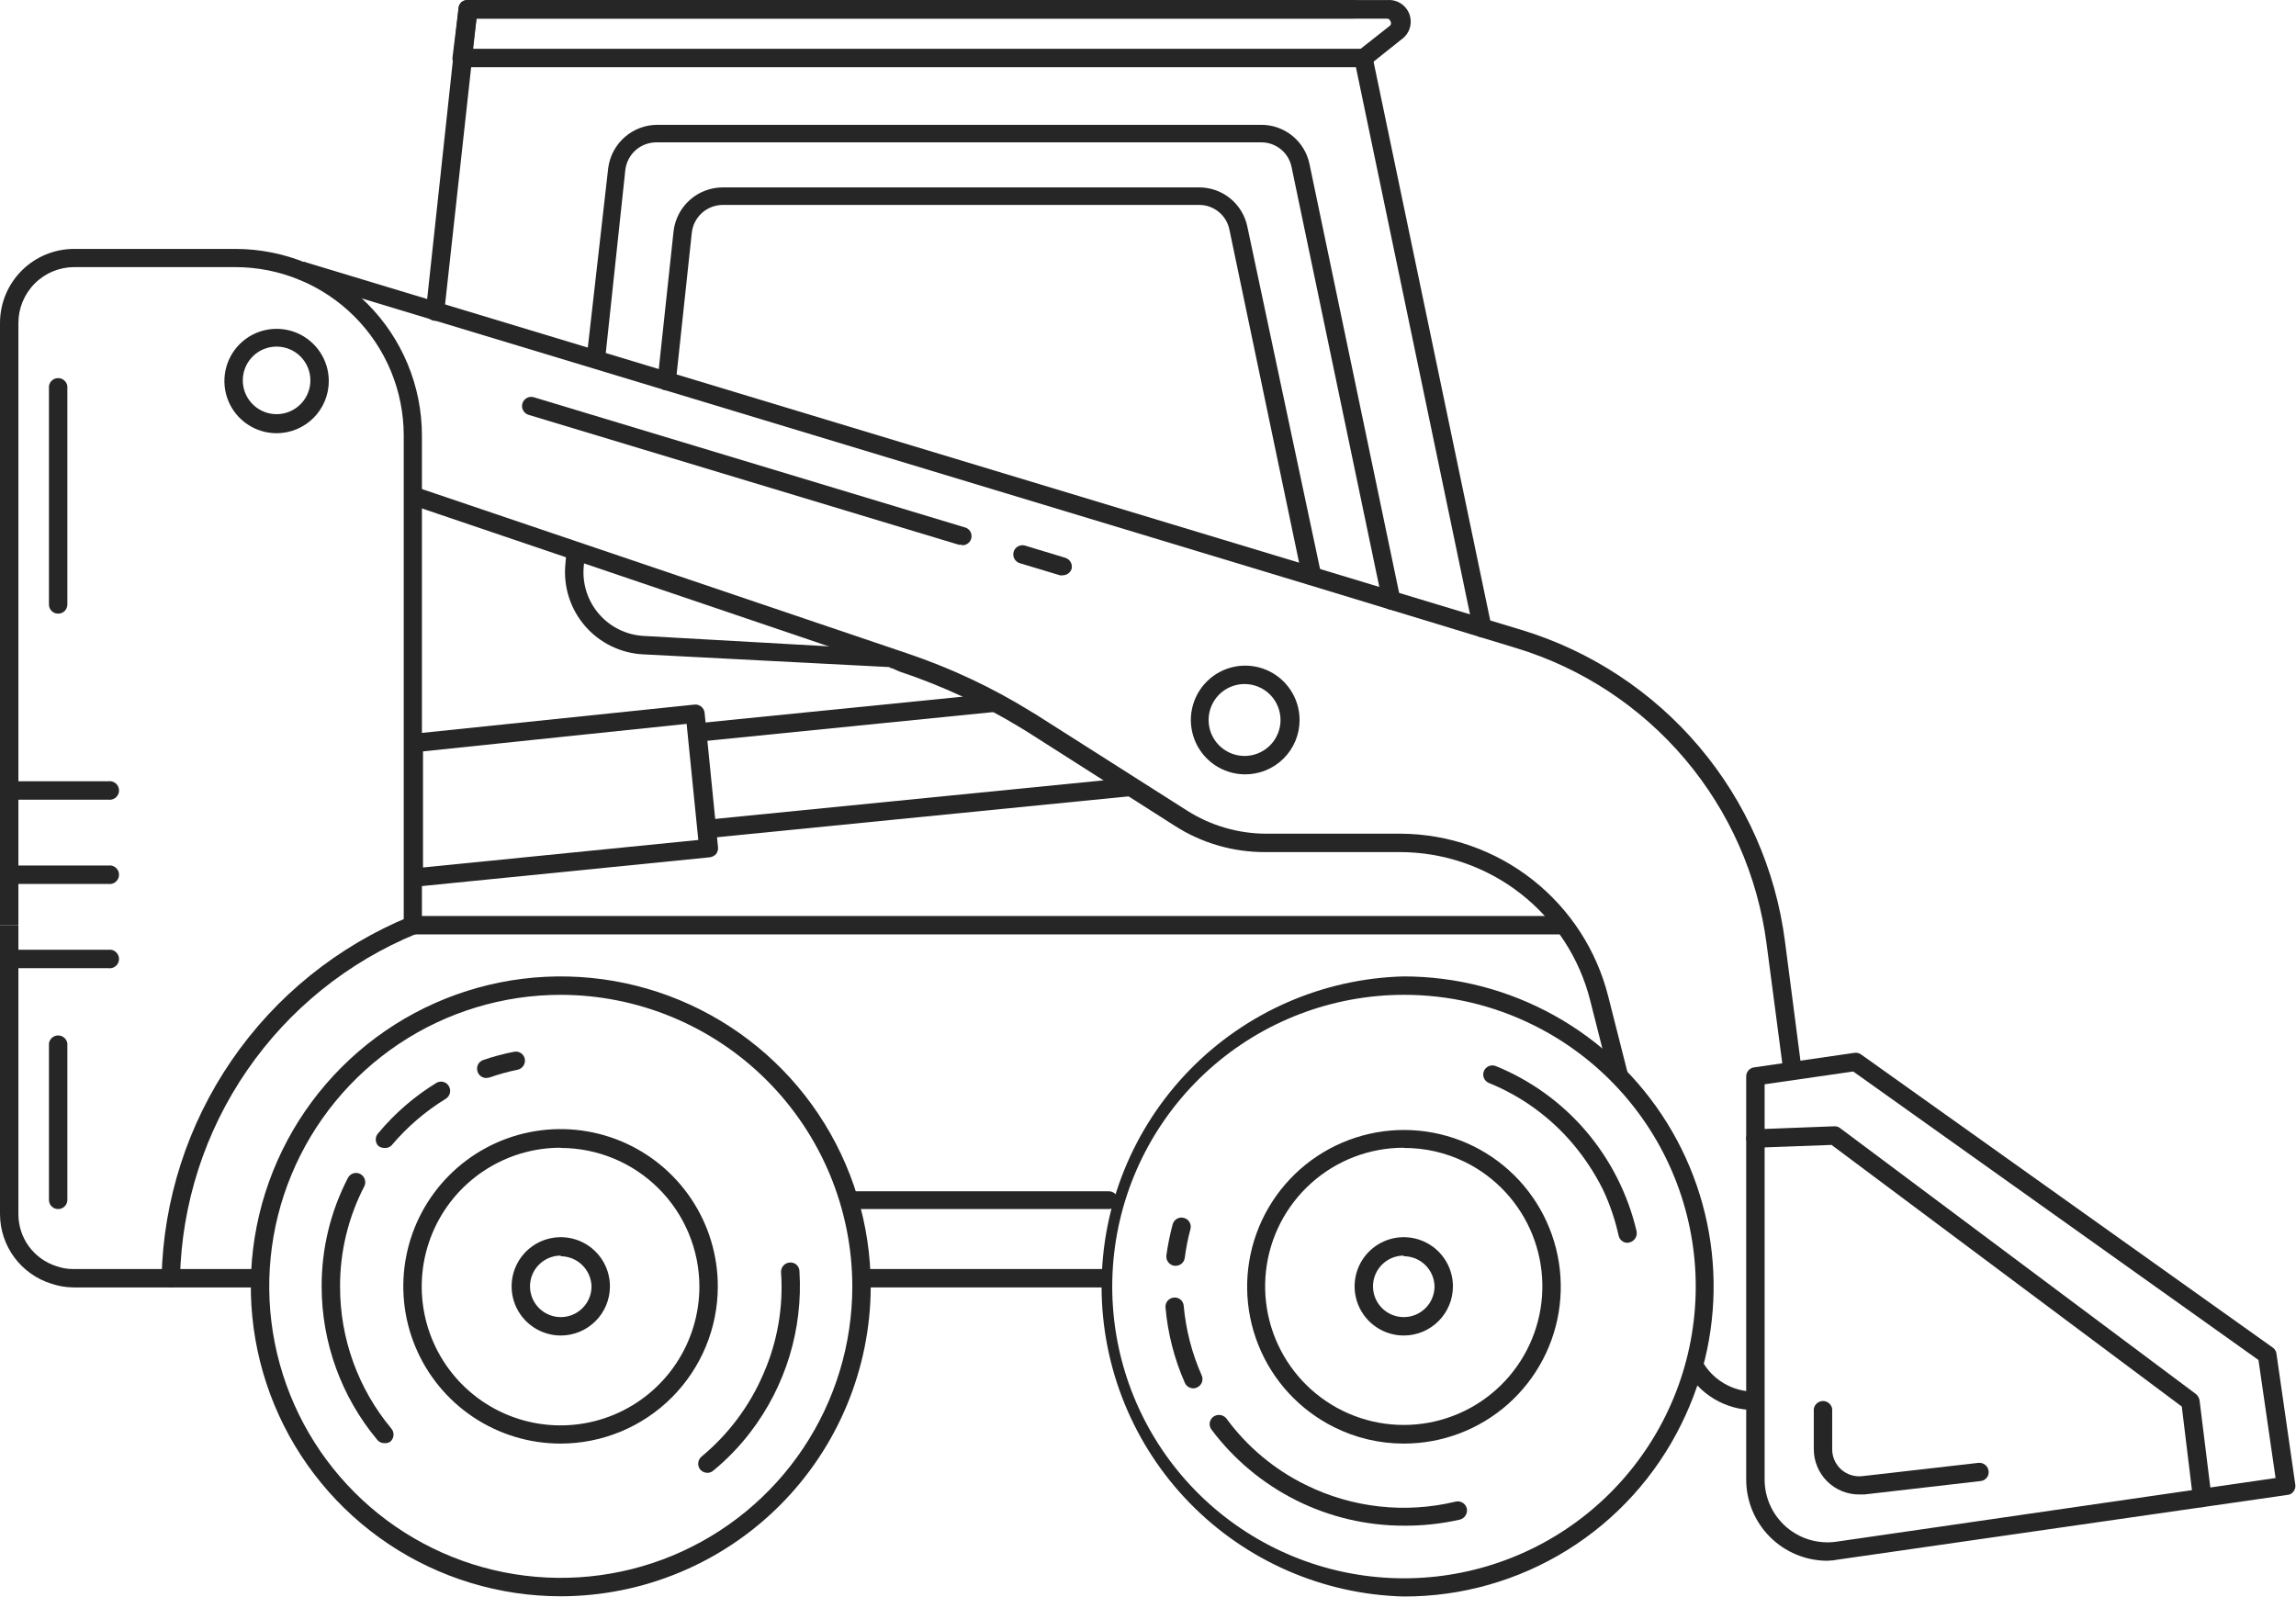 <?xml version="1.0" encoding="UTF-8"?> <svg xmlns="http://www.w3.org/2000/svg" viewBox="0 0 200.055 139.15" fill="none"><path d="M129.163 55.547C128.979 55.543 128.801 55.478 128.657 55.362C128.514 55.246 128.413 55.085 128.371 54.905L118.01 5.214C117.965 5.003 118.005 4.784 118.122 4.604C118.239 4.423 118.422 4.296 118.632 4.251C118.736 4.229 118.842 4.228 118.945 4.247C119.049 4.267 119.147 4.307 119.235 4.365C119.323 4.423 119.398 4.497 119.457 4.585C119.515 4.672 119.556 4.771 119.576 4.874L129.956 54.584C129.995 54.792 129.952 55.006 129.836 55.182C129.72 55.358 129.54 55.482 129.333 55.528L129.163 55.547Z" fill="#262626"></path><path d="M37.915 27.955C37.698 27.95 37.492 27.861 37.34 27.705C37.188 27.55 37.104 27.342 37.104 27.125L39.953 0.703C39.958 0.605 39.983 0.508 40.025 0.42C40.068 0.331 40.128 0.252 40.202 0.186C40.276 0.121 40.362 0.072 40.456 0.041C40.549 0.009 40.648 -0.003 40.746 0.005H117.916C118.022 0.002 118.126 0.021 118.225 0.06C118.323 0.098 118.413 0.156 118.489 0.23C118.564 0.304 118.624 0.392 118.665 0.49C118.706 0.587 118.727 0.692 118.727 0.798C118.725 0.913 118.699 1.028 118.651 1.133C118.602 1.238 118.532 1.332 118.445 1.408C118.358 1.485 118.256 1.542 118.145 1.577C118.034 1.611 117.918 1.622 117.803 1.609H41.52L38.708 27.181C38.708 27.285 38.687 27.387 38.647 27.482C38.607 27.577 38.548 27.663 38.474 27.735C38.401 27.807 38.313 27.864 38.217 27.902C38.121 27.939 38.018 27.958 37.915 27.955Z" fill="#262626"></path><path d="M121.237 53.131C121.054 53.13 120.877 53.066 120.736 52.949C120.595 52.832 120.498 52.67 120.463 52.49L112.537 14.556C112.415 13.95 112.087 13.404 111.609 13.012C111.131 12.62 110.532 12.405 109.914 12.405H57.184C56.516 12.405 55.871 12.652 55.373 13.097C54.876 13.543 54.559 14.156 54.485 14.82L52.711 31.428C52.668 31.623 52.555 31.795 52.393 31.912C52.231 32.029 52.032 32.082 51.833 32.061C51.634 32.04 51.451 31.947 51.316 31.798C51.183 31.65 51.108 31.458 51.107 31.258L52.994 14.65C53.127 13.608 53.636 12.65 54.424 11.955C55.213 11.26 56.227 10.877 57.278 10.876H109.914C110.901 10.878 111.857 11.221 112.62 11.847C113.384 12.473 113.908 13.343 114.103 14.311L122.03 52.245C122.052 52.347 122.053 52.454 122.034 52.557C122.014 52.661 121.974 52.759 121.916 52.847C121.858 52.935 121.783 53.01 121.696 53.069C121.609 53.127 121.51 53.168 121.407 53.188L121.237 53.131Z" fill="#262626"></path><path d="M114.254 50.96C114.069 50.96 113.889 50.896 113.745 50.779C113.601 50.662 113.501 50.5 113.462 50.318L107.121 20.009C106.999 19.403 106.671 18.857 106.193 18.465C105.715 18.073 105.116 17.858 104.497 17.857H62.978C62.31 17.858 61.665 18.105 61.167 18.55C60.67 18.996 60.353 19.609 60.279 20.273L58.883 33.295C58.873 33.401 58.843 33.504 58.793 33.598C58.742 33.692 58.674 33.775 58.591 33.842C58.508 33.909 58.413 33.959 58.311 33.988C58.208 34.017 58.101 34.026 57.995 34.012C57.89 34.003 57.788 33.973 57.694 33.922C57.602 33.872 57.52 33.803 57.454 33.72C57.389 33.637 57.341 33.541 57.314 33.439C57.287 33.337 57.281 33.23 57.297 33.125L58.694 20.103C58.827 19.061 59.335 18.103 60.124 17.408C60.912 16.713 61.927 16.33 62.978 16.329H104.497C105.485 16.331 106.441 16.674 107.204 17.3C107.968 17.926 108.491 18.796 108.687 19.764L115.123 50.073C115.145 50.176 115.146 50.282 115.126 50.386C115.107 50.489 115.067 50.587 115.009 50.675C114.951 50.763 114.876 50.839 114.789 50.897C114.701 50.956 114.603 50.996 114.5 51.016L114.254 50.96Z" fill="#262626"></path><path d="M77.566 58.132L56.032 57.018C55.069 56.969 54.126 56.726 53.26 56.304C52.393 55.881 51.62 55.289 50.988 54.561C50.355 53.833 49.876 52.986 49.579 52.069C49.281 51.152 49.172 50.184 49.257 49.224L49.37 47.941C49.412 47.747 49.524 47.575 49.684 47.458C49.844 47.341 50.042 47.287 50.239 47.305C50.437 47.324 50.62 47.414 50.756 47.559C50.891 47.704 50.969 47.893 50.974 48.092L50.861 49.375C50.794 50.119 50.878 50.869 51.108 51.58C51.338 52.29 51.709 52.948 52.199 53.512C52.688 54.075 53.287 54.535 53.959 54.862C54.631 55.189 55.361 55.376 56.107 55.414L77.603 56.622C77.795 56.651 77.97 56.749 78.096 56.896C78.222 57.043 78.292 57.23 78.292 57.424C78.292 57.618 78.222 57.805 78.096 57.952C77.97 58.1 77.795 58.197 77.603 58.226L77.566 58.132Z" fill="#262626"></path><path d="M152.867 122.865C151.638 122.869 150.43 122.539 149.373 121.911C148.316 121.283 147.45 120.38 146.866 119.298L148.281 118.543C148.728 119.368 149.391 120.057 150.199 120.536C151.006 121.014 151.928 121.265 152.867 121.261V122.865Z" fill="#262626"></path><path d="M155.396 93.424L153.924 82.232C153.149 76.295 150.679 70.708 146.81 66.139C142.94 61.57 137.836 58.213 132.108 56.471L114.009 50.96L25.988 24.331L26.459 22.802L132.561 54.886C138.596 56.717 143.974 60.252 148.049 65.066C152.123 69.881 154.72 75.769 155.528 82.024L156.982 93.235L155.396 93.424Z" fill="#262626"></path><path d="M140.279 93.971L138.562 87.196C137.635 83.494 135.497 80.209 132.488 77.863C129.478 75.517 125.77 74.245 121.954 74.249H110.197C107.436 74.253 104.731 73.468 102.402 71.985L89.55 63.794L88.965 63.435C85.627 61.398 82.069 59.745 78.359 58.51L77.377 58.076L35.858 43.997L36.386 42.487L79.019 56.924C82.841 58.209 86.502 59.931 89.927 62.058C90.135 62.19 90.362 62.303 90.569 62.454L103.421 70.626C105.491 71.945 107.894 72.645 110.348 72.645H122.105C126.254 72.682 130.273 74.093 133.534 76.658C136.795 79.222 139.114 82.796 140.128 86.819L141.846 93.594L140.279 93.971Z" fill="#262626"></path><path d="M48.861 139.095C43.52 139.095 38.298 137.512 33.857 134.544C29.416 131.576 25.954 127.358 23.91 122.424C21.866 117.489 21.331 112.059 22.373 106.82C23.416 101.581 25.988 96.769 29.765 92.992C33.542 89.215 38.354 86.643 43.592 85.601C48.831 84.559 54.261 85.094 59.196 87.138C64.131 89.182 68.349 92.644 71.316 97.085C74.284 101.526 75.868 106.747 75.868 112.089C75.858 119.248 73.009 126.112 67.947 131.174C62.884 136.237 56.021 139.085 48.861 139.095ZM48.861 86.686C43.837 86.686 38.926 88.176 34.748 90.967C30.571 93.759 27.315 97.726 25.392 102.368C23.47 107.009 22.967 112.117 23.947 117.044C24.927 121.972 27.346 126.498 30.899 130.051C34.451 133.604 38.978 136.023 43.905 137.003C48.833 137.983 53.941 137.48 58.582 135.557C63.224 133.635 67.191 130.379 69.982 126.202C72.774 122.024 74.264 117.113 74.264 112.089C74.254 105.355 71.574 98.899 66.812 94.138C62.051 89.376 55.595 86.696 48.861 86.686Z" fill="#262626"></path><path d="M42.368 93.933C42.201 93.934 42.037 93.881 41.902 93.782C41.766 93.684 41.665 93.545 41.613 93.386C41.578 93.287 41.562 93.182 41.568 93.077C41.573 92.971 41.599 92.868 41.645 92.773C41.691 92.679 41.755 92.594 41.834 92.524C41.913 92.454 42.004 92.401 42.104 92.367C42.979 92.064 43.875 91.825 44.784 91.65C44.887 91.628 44.993 91.627 45.097 91.646C45.2 91.666 45.299 91.705 45.386 91.763C45.474 91.821 45.55 91.896 45.608 91.984C45.667 92.071 45.707 92.169 45.728 92.273C45.766 92.483 45.721 92.7 45.601 92.876C45.481 93.053 45.296 93.175 45.086 93.216C44.254 93.387 43.434 93.614 42.633 93.896L42.368 93.933Z" fill="#262626"></path><path d="M33.48 100.029C33.296 100.028 33.118 99.968 32.971 99.859C32.823 99.708 32.74 99.505 32.74 99.293C32.74 99.082 32.823 98.878 32.971 98.727C34.402 97.01 36.105 95.538 38.009 94.367C38.099 94.312 38.198 94.276 38.301 94.259C38.404 94.243 38.51 94.247 38.612 94.271C38.713 94.296 38.809 94.34 38.894 94.402C38.978 94.464 39.05 94.542 39.104 94.632C39.216 94.814 39.251 95.034 39.201 95.243C39.152 95.452 39.022 95.632 38.84 95.745C37.053 96.841 35.453 98.218 34.103 99.822C34.021 99.9 33.922 99.959 33.814 99.995C33.707 100.031 33.593 100.042 33.48 100.029Z" fill="#262626"></path><path d="M33.499 125.752C33.38 125.756 33.263 125.732 33.155 125.683C33.046 125.634 32.951 125.561 32.876 125.469C29.74 121.716 28.024 116.979 28.026 112.088C28.017 108.805 28.801 105.568 30.309 102.652C30.356 102.557 30.42 102.472 30.5 102.403C30.579 102.333 30.672 102.28 30.772 102.246C30.872 102.213 30.978 102.2 31.083 102.208C31.189 102.216 31.291 102.245 31.385 102.294C31.574 102.391 31.717 102.557 31.783 102.758C31.851 102.959 31.836 103.179 31.744 103.369C30.34 106.08 29.614 109.092 29.63 112.145C29.63 116.656 31.213 121.024 34.103 124.488C34.239 124.651 34.305 124.861 34.287 125.073C34.269 125.285 34.169 125.481 34.009 125.62C33.859 125.722 33.679 125.769 33.499 125.752Z" fill="#262626"></path><path d="M61.637 128.338C61.519 128.337 61.403 128.312 61.295 128.263C61.188 128.215 61.092 128.143 61.014 128.055C60.881 127.889 60.818 127.677 60.839 127.465C60.861 127.254 60.964 127.058 61.128 126.922C63.477 124.978 65.328 122.499 66.525 119.694C67.742 116.917 68.267 113.886 68.054 110.862C68.044 110.65 68.117 110.442 68.258 110.283C68.399 110.124 68.597 110.027 68.809 110.013C68.915 110.002 69.022 110.014 69.124 110.047C69.225 110.08 69.319 110.133 69.399 110.204C69.478 110.275 69.543 110.362 69.587 110.459C69.632 110.556 69.656 110.661 69.658 110.767C69.974 115.812 68.452 120.8 65.374 124.809C64.432 126.043 63.348 127.165 62.147 128.149C62.005 128.272 61.824 128.338 61.637 128.338Z" fill="#262626"></path><path d="M48.861 125.79C46.15 125.793 43.5 124.993 41.244 123.49C38.988 121.987 37.229 119.848 36.189 117.345C35.149 114.841 34.875 112.086 35.402 109.427C35.928 106.768 37.232 104.325 39.147 102.407C41.063 100.489 43.504 99.182 46.162 98.651C48.821 98.121 51.577 98.391 54.081 99.428C56.586 100.464 58.727 102.221 60.233 104.474C61.74 106.728 62.544 109.378 62.544 112.088C62.544 115.719 61.103 119.201 58.537 121.77C55.972 124.339 52.492 125.785 48.861 125.79ZM48.861 100.01C46.467 100.006 44.125 100.713 42.133 102.041C40.141 103.369 38.587 105.258 37.669 107.469C36.752 109.68 36.51 112.114 36.977 114.463C37.443 116.811 38.595 118.968 40.288 120.661C41.981 122.354 44.138 123.507 46.487 123.973C48.835 124.439 51.269 124.198 53.481 123.28C55.692 122.362 57.581 120.809 58.909 118.816C60.236 116.824 60.943 114.482 60.94 112.088C60.93 108.89 59.653 105.825 57.39 103.565C55.126 101.305 52.06 100.034 48.861 100.029V100.01Z" fill="#262626"></path><path d="M48.861 116.373C48.014 116.373 47.186 116.121 46.481 115.651C45.777 115.18 45.227 114.511 44.903 113.728C44.579 112.945 44.494 112.084 44.659 111.253C44.825 110.422 45.233 109.658 45.832 109.059C46.431 108.46 47.194 108.052 48.025 107.887C48.856 107.722 49.718 107.807 50.501 108.131C51.283 108.455 51.953 109.004 52.423 109.709C52.894 110.413 53.145 111.241 53.145 112.089C53.145 113.225 52.694 114.315 51.89 115.118C51.087 115.921 49.997 116.373 48.861 116.373ZM48.861 109.409C48.331 109.409 47.813 109.566 47.372 109.861C46.932 110.155 46.588 110.573 46.385 111.063C46.182 111.553 46.129 112.092 46.233 112.612C46.336 113.131 46.592 113.609 46.966 113.984C47.341 114.358 47.819 114.614 48.338 114.717C48.858 114.82 49.397 114.767 49.887 114.565C50.376 114.362 50.795 114.018 51.089 113.578C51.384 113.137 51.541 112.619 51.541 112.089C51.521 111.389 51.231 110.725 50.731 110.236C50.231 109.746 49.561 109.47 48.861 109.465V109.409Z" fill="#262626"></path><path d="M122.294 139.114C115.252 138.928 108.562 136 103.647 130.954C98.733 125.908 95.983 119.142 95.983 112.098C95.983 105.054 98.733 98.289 103.647 93.242C108.562 88.196 115.252 85.268 122.294 85.082C126.889 85.08 131.409 86.251 135.426 88.484C139.443 90.716 142.824 93.937 145.248 97.841C147.672 101.745 149.06 106.203 149.281 110.794C149.501 115.384 148.547 119.954 146.507 124.073C144.288 128.598 140.841 132.409 136.559 135.068C132.278 137.728 127.334 139.13 122.294 139.114ZM122.294 86.686C116.058 86.696 110.044 88.997 105.394 93.151C100.745 97.306 97.784 103.024 97.076 109.219C96.367 115.414 97.96 121.654 101.552 126.751C105.144 131.848 110.484 135.447 116.556 136.864C122.628 138.281 129.009 137.416 134.486 134.435C139.963 131.454 144.153 126.564 146.259 120.695C148.365 114.827 148.242 108.388 145.911 102.605C143.58 96.821 139.205 92.097 133.618 89.329C130.111 87.586 126.248 86.681 122.332 86.686H122.294Z" fill="#262626"></path><path d="M102.44 110.296H102.327C102.115 110.267 101.922 110.156 101.791 109.986C101.66 109.817 101.602 109.602 101.629 109.39C101.755 108.48 101.937 107.578 102.176 106.691C102.202 106.589 102.248 106.493 102.312 106.409C102.376 106.325 102.456 106.254 102.548 106.201C102.639 106.149 102.74 106.115 102.845 106.101C102.949 106.088 103.056 106.096 103.157 106.125C103.259 106.151 103.355 106.197 103.44 106.261C103.523 106.325 103.594 106.405 103.647 106.496C103.7 106.588 103.733 106.689 103.746 106.794C103.76 106.898 103.752 107.004 103.724 107.106C103.504 107.924 103.34 108.757 103.233 109.597C103.21 109.791 103.116 109.969 102.97 110.098C102.824 110.226 102.635 110.297 102.44 110.296Z" fill="#262626"></path><path d="M103.969 120.977C103.812 120.975 103.659 120.928 103.528 120.841C103.398 120.754 103.295 120.631 103.233 120.487C102.319 118.41 101.752 116.198 101.553 113.938C101.543 113.834 101.553 113.728 101.584 113.628C101.614 113.528 101.664 113.435 101.731 113.354C101.798 113.274 101.88 113.207 101.972 113.158C102.065 113.109 102.166 113.079 102.27 113.07C102.375 113.057 102.481 113.065 102.583 113.095C102.684 113.124 102.778 113.174 102.859 113.241C102.941 113.308 103.007 113.391 103.055 113.485C103.103 113.579 103.132 113.682 103.139 113.787C103.327 115.878 103.856 117.924 104.705 119.845C104.749 119.941 104.772 120.046 104.775 120.151C104.778 120.257 104.759 120.363 104.721 120.461C104.682 120.56 104.624 120.649 104.55 120.725C104.476 120.801 104.387 120.861 104.29 120.902C104.192 120.955 104.081 120.981 103.969 120.977Z" fill="#262626"></path><path d="M122.313 132.943C119.06 132.945 115.852 132.188 112.943 130.734C110.034 129.279 107.504 127.167 105.554 124.564C105.492 124.48 105.446 124.384 105.421 124.282C105.396 124.181 105.391 124.075 105.407 123.971C105.423 123.868 105.459 123.769 105.513 123.679C105.567 123.59 105.639 123.512 105.724 123.45C105.896 123.326 106.109 123.272 106.32 123.3C106.531 123.328 106.723 123.436 106.856 123.601C108.662 126.064 111.039 128.053 113.782 129.395C117.825 131.392 122.44 131.906 126.823 130.848C127.031 130.797 127.251 130.829 127.434 130.939C127.618 131.048 127.751 131.226 127.805 131.433C127.851 131.643 127.813 131.863 127.701 132.046C127.588 132.229 127.409 132.361 127.201 132.415C125.597 132.778 123.957 132.956 122.313 132.943Z" fill="#262626"></path><path d="M141.808 108.295C141.628 108.295 141.452 108.233 141.312 108.12C141.171 108.007 141.073 107.849 141.035 107.672C140.728 106.279 140.266 104.924 139.657 103.634C138.939 102.199 138.052 100.856 137.015 99.633C135.046 97.317 132.547 95.51 129.73 94.367C129.633 94.328 129.545 94.269 129.471 94.196C129.397 94.122 129.338 94.035 129.298 93.938C129.258 93.842 129.237 93.738 129.236 93.634C129.236 93.53 129.256 93.426 129.296 93.329C129.336 93.233 129.394 93.145 129.467 93.071C129.541 92.996 129.628 92.938 129.725 92.897C129.821 92.857 129.925 92.836 130.029 92.836C130.133 92.835 130.237 92.856 130.334 92.895C133.365 94.129 136.057 96.071 138.185 98.557C140.332 101.076 141.847 104.072 142.601 107.295C142.642 107.502 142.602 107.717 142.489 107.896C142.377 108.075 142.201 108.204 141.997 108.258L141.808 108.295Z" fill="#262626"></path><path d="M122.294 125.79C120.19 125.788 118.116 125.297 116.236 124.356C113.235 122.86 110.889 120.314 109.644 117.201C108.398 114.089 108.341 110.627 109.482 107.474C110.624 104.322 112.884 101.699 115.834 100.106C118.783 98.512 122.216 98.058 125.478 98.83C128.74 99.603 131.605 101.547 133.526 104.294C135.448 107.042 136.292 110.399 135.899 113.729C135.506 117.058 133.903 120.127 131.394 122.351C128.885 124.575 125.646 125.799 122.294 125.79ZM122.294 100.01C119.33 100.014 116.472 101.108 114.262 103.083C112.052 105.058 110.646 107.777 110.311 110.721C109.975 113.666 110.734 116.631 112.443 119.052C114.151 121.474 116.691 123.183 119.577 123.853C122.464 124.524 125.496 124.11 128.098 122.69C130.699 121.271 132.688 118.944 133.685 116.153C134.683 113.363 134.619 110.303 133.507 107.556C132.395 104.809 130.312 102.566 127.654 101.256C125.992 100.44 124.164 100.021 122.313 100.029L122.294 100.01Z" fill="#262626"></path><path d="M122.313 116.373C121.466 116.373 120.637 116.121 119.933 115.651C119.228 115.18 118.679 114.511 118.355 113.728C118.031 112.945 117.946 112.084 118.111 111.253C118.277 110.422 118.684 109.658 119.284 109.059C119.883 108.46 120.646 108.052 121.477 107.887C122.308 107.722 123.17 107.807 123.952 108.131C124.735 108.455 125.404 109.004 125.875 109.709C126.346 110.413 126.597 111.241 126.597 112.089C126.597 113.225 126.146 114.315 125.342 115.118C124.539 115.921 123.449 116.373 122.313 116.373ZM122.313 109.409C121.783 109.409 121.265 109.566 120.824 109.861C120.383 110.155 120.04 110.573 119.837 111.063C119.634 111.553 119.581 112.092 119.684 112.612C119.788 113.131 120.043 113.609 120.418 113.984C120.793 114.358 121.27 114.614 121.79 114.717C122.31 114.82 122.849 114.767 123.338 114.565C123.828 114.362 124.247 114.018 124.541 113.578C124.836 113.137 124.993 112.619 124.993 112.089C124.978 111.388 124.689 110.721 124.188 110.23C123.687 109.74 123.014 109.465 122.313 109.465V109.409Z" fill="#262626"></path><path d="M96.099 110.579H75.056V112.183H96.099V110.579Z" fill="#262626"></path><path d="M135.92 79.817H35.952V81.421H135.92V79.817Z" fill="#262626"></path><path d="M22.647 112.183H6.379C5.737 112.176 5.1 112.068 4.492 111.862C3.195 111.463 2.059 110.66 1.251 109.57C0.443 108.48 0.005 107.161 0 105.804L0 80.609H1.604V105.804C1.602 106.814 1.924 107.799 2.521 108.614C3.119 109.429 3.961 110.031 4.926 110.333C5.392 110.5 5.884 110.583 6.379 110.579H22.647V112.183Z" fill="#262626"></path><path d="M36.764 80.61H35.178V37.939C35.173 34.051 33.627 30.324 30.878 27.575C28.129 24.826 24.402 23.28 20.514 23.275H6.454C5.166 23.28 3.933 23.795 3.024 24.708C2.115 25.62 1.604 26.856 1.604 28.144V80.61H0V28.144C0 26.432 0.68 24.79 1.89 23.58C3.101 22.37 4.743 21.69 6.454 21.69H20.514C24.822 21.694 28.953 23.408 31.999 26.454C35.045 29.5 36.759 33.631 36.764 37.939V80.61Z" fill="#262626"></path><path d="M24.1 37.75C23.2 37.75 22.321 37.483 21.573 36.983C20.825 36.483 20.242 35.773 19.898 34.942C19.554 34.111 19.464 33.196 19.639 32.314C19.815 31.432 20.248 30.621 20.884 29.985C21.52 29.349 22.33 28.916 23.213 28.74C24.095 28.565 25.009 28.655 25.841 28.999C26.671 29.344 27.382 29.927 27.882 30.675C28.382 31.422 28.648 32.302 28.648 33.201C28.648 34.408 28.169 35.565 27.316 36.417C26.463 37.27 25.306 37.75 24.1 37.75ZM24.1 30.201C23.518 30.201 22.948 30.373 22.464 30.697C21.98 31.02 21.603 31.48 21.38 32.018C21.157 32.556 21.099 33.148 21.212 33.719C21.326 34.29 21.606 34.815 22.018 35.227C22.43 35.638 22.954 35.919 23.526 36.032C24.097 36.146 24.689 36.088 25.227 35.865C25.765 35.642 26.224 35.265 26.548 34.78C26.871 34.296 27.044 33.727 27.044 33.145C27.044 32.364 26.734 31.615 26.182 31.063C25.63 30.511 24.881 30.201 24.1 30.201Z" fill="#262626"></path><path d="M98.36 67.778L61.513 71.437L61.672 73.033L98.519 69.375L98.36 67.778Z" fill="#262626"></path><path d="M86.543 60.437L60.629 63.037L60.789 64.633L86.703 62.033L86.543 60.437Z" fill="#262626"></path><path d="M14.891 112.183C14.782 112.183 14.675 112.161 14.576 112.119C14.476 112.077 14.386 112.016 14.31 111.938C14.234 111.861 14.175 111.769 14.135 111.669C14.096 111.568 14.077 111.46 14.079 111.352C14.226 104.571 16.348 97.981 20.187 92.389C24.026 86.797 29.413 82.447 35.688 79.873C35.785 79.833 35.888 79.812 35.993 79.813C36.098 79.813 36.201 79.834 36.298 79.874C36.394 79.914 36.481 79.973 36.555 80.048C36.628 80.122 36.687 80.21 36.726 80.307C36.808 80.505 36.808 80.727 36.727 80.925C36.645 81.123 36.489 81.28 36.292 81.364C30.312 83.815 25.176 87.958 21.516 93.285C17.855 98.612 15.828 104.891 15.683 111.352C15.688 111.459 15.672 111.567 15.634 111.667C15.597 111.768 15.539 111.86 15.465 111.937C15.391 112.015 15.302 112.077 15.203 112.119C15.104 112.161 14.998 112.183 14.891 112.183Z" fill="#262626"></path><path d="M36.066 77.269C35.965 77.273 35.865 77.257 35.771 77.221C35.676 77.186 35.591 77.131 35.518 77.061C35.435 76.988 35.368 76.898 35.323 76.797C35.277 76.696 35.254 76.587 35.254 76.476V64.756C35.257 64.557 35.331 64.366 35.462 64.217C35.594 64.068 35.775 63.972 35.971 63.945L60.506 61.397C60.61 61.384 60.715 61.393 60.816 61.422C60.916 61.451 61.01 61.5 61.091 61.567C61.176 61.632 61.247 61.714 61.299 61.808C61.351 61.903 61.383 62.007 61.393 62.114L62.563 73.834C62.582 74.043 62.521 74.252 62.393 74.419C62.249 74.574 62.055 74.674 61.846 74.702L36.179 77.269H36.066ZM36.858 65.473V75.589L60.845 73.192L59.826 63.076L36.858 65.473Z" fill="#262626"></path><path d="M159.209 136C157.335 135.995 155.54 135.248 154.217 133.921C152.894 132.594 152.15 130.797 152.15 128.923V93.801C152.148 93.61 152.216 93.423 152.341 93.277C152.466 93.132 152.64 93.036 152.83 93.009L161.568 91.744C161.773 91.71 161.983 91.758 162.153 91.877L198.011 117.411C198.101 117.471 198.178 117.548 198.237 117.639C198.295 117.73 198.334 117.832 198.35 117.939L199.992 129.357C200.01 129.463 200.006 129.571 199.98 129.675C199.954 129.779 199.907 129.876 199.841 129.961C199.782 130.048 199.703 130.12 199.612 130.173C199.52 130.225 199.418 130.256 199.313 130.263L160.228 135.887C159.892 135.953 159.551 135.991 159.209 136ZM153.755 94.481V128.923C153.755 129.707 153.923 130.482 154.249 131.195C154.575 131.908 155.05 132.543 155.642 133.057C156.235 133.57 156.93 133.951 157.683 134.172C158.435 134.393 159.225 134.451 160.002 134.34L198.275 128.791L196.784 118.506L161.474 93.367L153.755 94.481Z" fill="#262626"></path><path d="M191.896 131.339C191.696 131.34 191.503 131.267 191.353 131.135C191.204 131.003 191.108 130.82 191.085 130.621L190.103 122.563L159.586 99.765L152.981 100.01C152.772 100.006 152.571 99.925 152.418 99.782C152.264 99.639 152.169 99.445 152.151 99.236C152.143 99.13 152.157 99.023 152.192 98.923C152.228 98.822 152.284 98.73 152.356 98.652C152.429 98.574 152.517 98.512 152.615 98.47C152.712 98.427 152.818 98.406 152.924 98.406L159.813 98.142C159.996 98.129 160.177 98.182 160.323 98.293L191.33 121.468C191.5 121.606 191.613 121.8 191.651 122.016L192.689 130.414C192.71 130.623 192.649 130.833 192.519 130.999C192.389 131.164 192.199 131.273 191.991 131.301L191.896 131.339Z" fill="#262626"></path><path d="M9.436 84.365H0.792C0.601 84.335 0.426 84.238 0.3 84.091C0.174 83.944 0.104 83.756 0.104 83.563C0.104 83.369 0.174 83.182 0.3 83.034C0.426 82.887 0.601 82.79 0.792 82.761H9.436C9.552 82.743 9.67 82.75 9.782 82.782C9.895 82.815 9.999 82.871 10.088 82.947C10.176 83.023 10.248 83.118 10.297 83.224C10.345 83.33 10.371 83.446 10.371 83.563C10.371 83.68 10.345 83.795 10.297 83.902C10.248 84.008 10.176 84.102 10.088 84.179C9.999 84.255 9.895 84.311 9.782 84.343C9.67 84.375 9.552 84.383 9.436 84.365Z" fill="#262626"></path><path d="M9.436 77.024H0.792C0.601 76.994 0.426 76.897 0.3 76.75C0.174 76.603 0.104 76.415 0.104 76.222C0.104 76.028 0.174 75.84 0.3 75.693C0.426 75.546 0.601 75.449 0.792 75.42H9.436C9.552 75.402 9.67 75.409 9.782 75.441C9.895 75.473 9.999 75.53 10.088 75.606C10.176 75.682 10.248 75.776 10.297 75.883C10.345 75.989 10.371 76.105 10.371 76.222C10.371 76.339 10.345 76.454 10.297 76.561C10.248 76.667 10.176 76.761 10.088 76.837C9.999 76.914 9.895 76.97 9.782 77.002C9.67 77.034 9.552 77.042 9.436 77.024Z" fill="#262626"></path><path d="M9.436 69.682H0.792C0.601 69.652 0.426 69.555 0.3 69.408C0.174 69.261 0.104 69.074 0.104 68.88C0.104 68.686 0.174 68.498 0.3 68.351C0.426 68.204 0.601 68.107 0.792 68.078H9.436C9.552 68.06 9.67 68.067 9.782 68.1C9.895 68.131 9.999 68.188 10.088 68.264C10.176 68.34 10.248 68.434 10.297 68.541C10.345 68.647 10.371 68.763 10.371 68.88C10.371 68.997 10.345 69.112 10.297 69.219C10.248 69.325 10.176 69.419 10.088 69.496C9.999 69.572 9.895 69.628 9.782 69.66C9.67 69.692 9.552 69.7 9.436 69.682Z" fill="#262626"></path><path d="M118.896 5.855H40.292C40.175 5.874 40.055 5.867 39.941 5.834C39.827 5.802 39.721 5.744 39.632 5.667C39.557 5.582 39.499 5.484 39.464 5.377C39.428 5.269 39.415 5.156 39.424 5.044L39.953 0.741C39.967 0.541 40.057 0.353 40.204 0.217C40.351 0.08 40.544 0.004 40.745 0.005H120.897C121.31 -0.025 121.721 0.082 122.067 0.309C122.413 0.536 122.675 0.871 122.812 1.261C122.949 1.652 122.954 2.076 122.827 2.47C122.699 2.864 122.445 3.204 122.105 3.44L119.312 5.667C119.194 5.767 119.05 5.832 118.896 5.855ZM41.179 4.251H118.557L121.142 2.213C121.182 2.158 121.204 2.092 121.204 2.024C121.204 1.956 121.182 1.89 121.142 1.835C121.125 1.771 121.085 1.714 121.029 1.676C120.974 1.638 120.907 1.621 120.84 1.628H41.519L41.179 4.251Z" fill="#262626"></path><path d="M108.441 67.475C107.507 67.464 106.597 67.176 105.825 66.649C105.054 66.122 104.456 65.378 104.106 64.512C103.756 63.645 103.67 62.695 103.859 61.779C104.048 60.864 104.504 60.026 105.168 59.369C105.833 58.712 106.677 58.266 107.594 58.088C108.512 57.91 109.461 58.007 110.324 58.367C111.186 58.727 111.922 59.334 112.44 60.112C112.958 60.89 113.235 61.803 113.235 62.738C113.235 63.365 113.111 63.985 112.869 64.564C112.628 65.142 112.274 65.667 111.828 66.108C111.382 66.548 110.853 66.896 110.272 67.131C109.69 67.365 109.068 67.482 108.441 67.475ZM108.441 59.605C107.822 59.605 107.216 59.789 106.701 60.133C106.186 60.477 105.784 60.966 105.547 61.539C105.31 62.111 105.248 62.741 105.369 63.349C105.49 63.957 105.788 64.515 106.226 64.953C106.664 65.391 107.223 65.69 107.83 65.811C108.438 65.931 109.068 65.869 109.64 65.632C110.213 65.395 110.702 64.994 111.046 64.478C111.391 63.963 111.574 63.357 111.574 62.738C111.574 61.907 111.244 61.11 110.657 60.523C110.069 59.935 109.272 59.605 108.441 59.605Z" fill="#262626"></path><path d="M161.983 130.225C160.937 130.225 159.934 129.81 159.194 129.07C158.455 128.33 158.039 127.327 158.039 126.281V122.771C158.068 122.579 158.165 122.404 158.312 122.278C158.46 122.152 158.647 122.082 158.841 122.082C159.035 122.082 159.222 122.152 159.369 122.278C159.517 122.404 159.614 122.579 159.643 122.771V126.3C159.644 126.632 159.716 126.959 159.852 127.262C159.989 127.564 160.188 127.834 160.436 128.055C160.692 128.279 160.992 128.445 161.318 128.543C161.643 128.64 161.986 128.667 162.323 128.621L172.382 127.47C172.592 127.448 172.801 127.509 172.967 127.639C173.132 127.77 173.241 127.959 173.269 128.168C173.285 128.273 173.279 128.379 173.252 128.482C173.225 128.584 173.177 128.68 173.112 128.763C173.047 128.846 172.965 128.915 172.872 128.965C172.779 129.015 172.676 129.046 172.571 129.055L162.436 130.225H161.983Z" fill="#262626"></path><path d="M96.627 105.351H74.546C74.443 105.351 74.339 105.331 74.243 105.291C74.147 105.251 74.06 105.193 73.986 105.119C73.913 105.046 73.854 104.958 73.814 104.862C73.774 104.766 73.754 104.663 73.754 104.559C73.768 104.357 73.857 104.167 74.004 104.028C74.15 103.888 74.344 103.808 74.546 103.804H96.627C96.839 103.809 97.041 103.897 97.189 104.048C97.337 104.2 97.42 104.403 97.42 104.615C97.406 104.816 97.316 105.003 97.169 105.14C97.022 105.276 96.828 105.352 96.627 105.351Z" fill="#262626"></path><path d="M5.076 53.471C4.971 53.473 4.865 53.455 4.767 53.416C4.669 53.377 4.579 53.319 4.504 53.245C4.428 53.172 4.368 53.083 4.327 52.986C4.286 52.888 4.265 52.784 4.265 52.678V33.636C4.294 33.444 4.391 33.27 4.538 33.143C4.686 33.017 4.873 32.948 5.067 32.948C5.261 32.948 5.448 33.017 5.595 33.143C5.742 33.27 5.839 33.444 5.869 33.636V52.678C5.869 52.888 5.785 53.09 5.637 53.239C5.488 53.387 5.286 53.471 5.076 53.471Z" fill="#262626"></path><path d="M5.076 105.352C4.971 105.354 4.865 105.336 4.767 105.297C4.669 105.258 4.579 105.2 4.504 105.126C4.428 105.052 4.368 104.964 4.327 104.867C4.286 104.769 4.265 104.665 4.265 104.559V90.914C4.294 90.723 4.391 90.548 4.538 90.422C4.686 90.296 4.873 90.226 5.067 90.226C5.261 90.226 5.448 90.296 5.595 90.422C5.742 90.548 5.839 90.723 5.869 90.914V104.559C5.869 104.769 5.785 104.971 5.637 105.12C5.488 105.268 5.286 105.352 5.076 105.352Z" fill="#262626"></path><path d="M83.794 47.469H83.548L46.049 36.146C45.948 36.115 45.855 36.064 45.774 35.997C45.693 35.93 45.626 35.848 45.578 35.755C45.528 35.662 45.498 35.561 45.488 35.456C45.479 35.351 45.489 35.246 45.52 35.145C45.551 35.045 45.602 34.952 45.669 34.871C45.736 34.79 45.818 34.723 45.911 34.674C46.004 34.625 46.105 34.595 46.21 34.585C46.315 34.575 46.42 34.586 46.521 34.617L84.02 45.941C84.219 45.981 84.394 46.096 84.511 46.261C84.627 46.427 84.676 46.63 84.647 46.831C84.618 47.031 84.513 47.213 84.355 47.338C84.196 47.464 83.996 47.524 83.794 47.507V47.469Z" fill="#262626"></path><path d="M92.589 50.13C92.514 50.149 92.437 50.149 92.362 50.13L88.852 49.074C88.752 49.043 88.658 48.992 88.578 48.925C88.497 48.858 88.43 48.776 88.381 48.683C88.332 48.59 88.301 48.488 88.292 48.384C88.282 48.279 88.293 48.174 88.324 48.073C88.355 47.973 88.405 47.88 88.472 47.799C88.539 47.718 88.621 47.651 88.714 47.602C88.807 47.553 88.909 47.523 89.013 47.513C89.118 47.503 89.223 47.514 89.324 47.545L92.815 48.602C93.02 48.663 93.192 48.802 93.294 48.989C93.397 49.177 93.421 49.397 93.363 49.602C93.302 49.758 93.195 49.892 93.057 49.986C92.919 50.08 92.756 50.131 92.589 50.13Z" fill="#262626"></path></svg> 